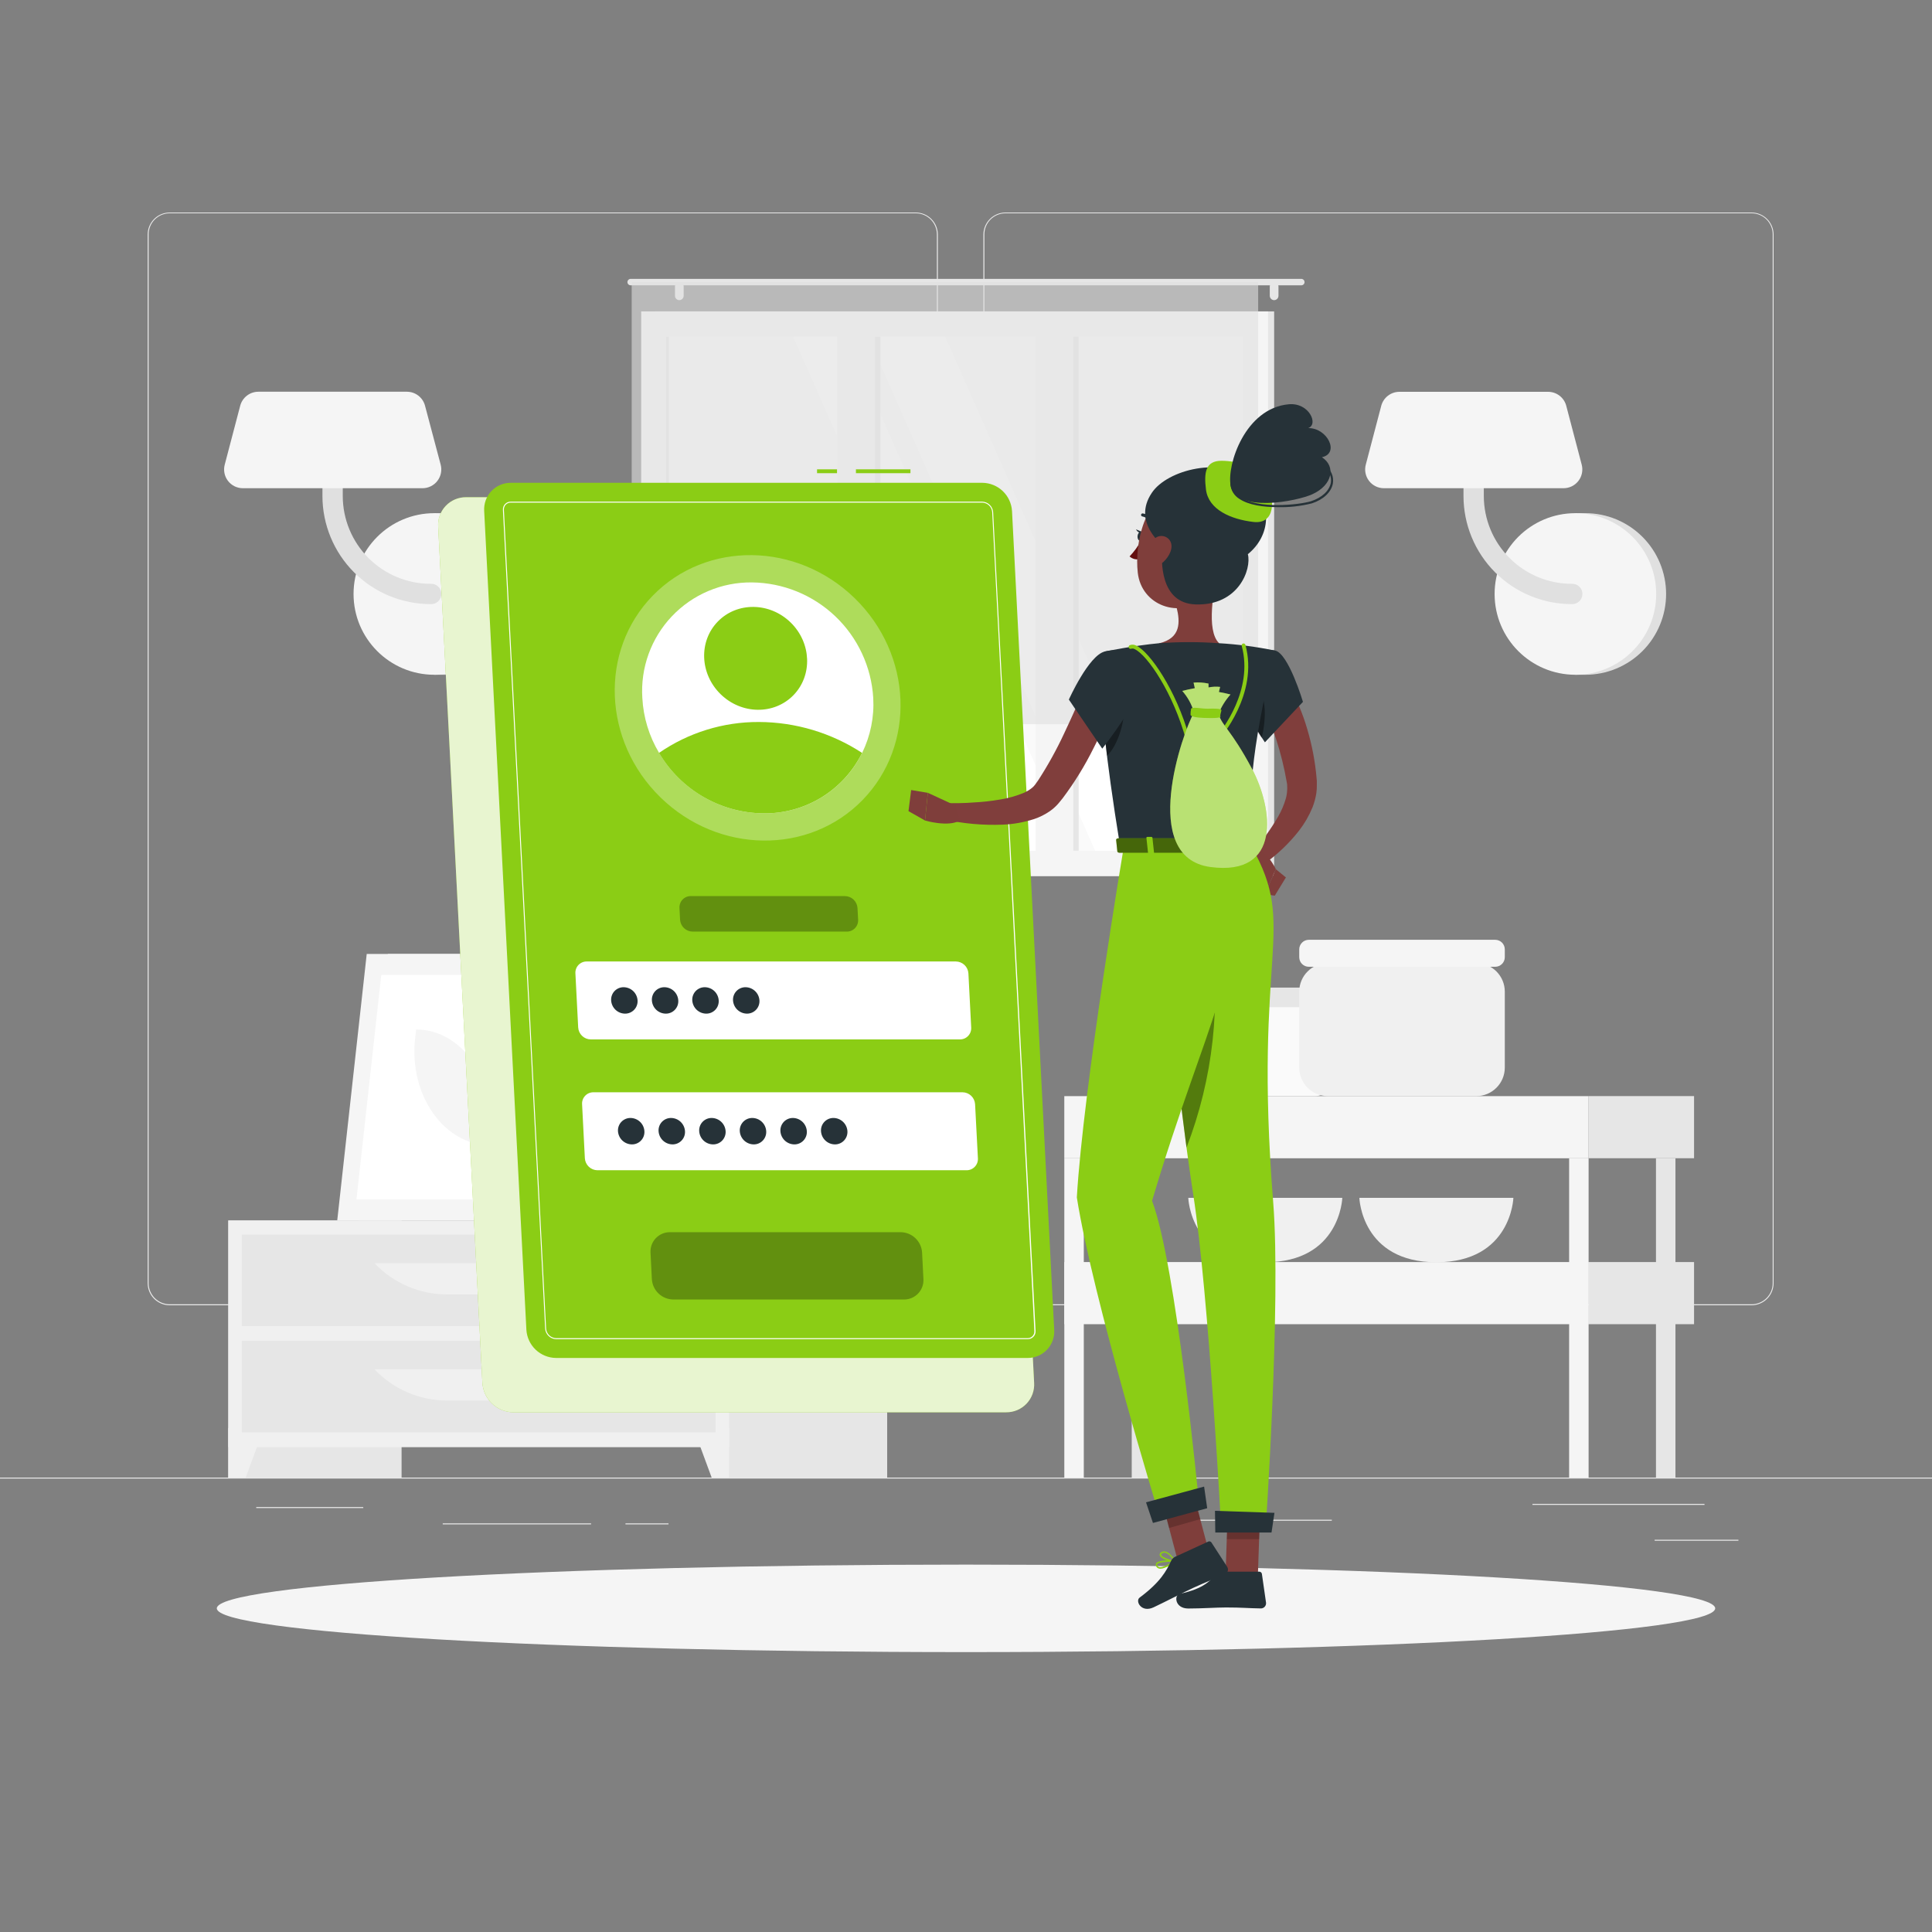 <svg width="373" height="373" viewBox="0 0 373 373" fill="none" xmlns="http://www.w3.org/2000/svg">
	<rect x="0" y="0" width="373" height="373" fill="#808080" stroke="none"/>
	<g clip-path="url(#clip0_2583_14488)">
		<path d="M373 285.27H0V285.457H373V285.27Z" fill="#EBEBEB" />
		<path d="M335.626 297.274H319.453V297.461H335.626V297.274Z" fill="#EBEBEB" />
		<path d="M257.126 293.409H231.68V293.596H257.126V293.409Z" fill="#EBEBEB" />
		<path d="M329.079 290.35H295.859V290.537H329.079V290.35Z" fill="#EBEBEB" />
		<path d="M129.068 294.111H120.758V294.297H129.068V294.111Z" fill="#EBEBEB" />
		<path d="M114.116 294.111H85.477V294.297H114.116V294.111Z" fill="#EBEBEB" />
		<path d="M70.133 290.962H49.469V291.149H70.133V290.962Z" fill="#EBEBEB" />
		<path d="M176.805 251.999H32.76C31.632 251.997 30.55 251.547 29.753 250.748C28.956 249.95 28.508 248.867 28.508 247.739V45.252C28.518 44.13 28.97 43.057 29.766 42.267C30.562 41.476 31.638 41.032 32.76 41.03H176.805C177.935 41.03 179.018 41.479 179.817 42.277C180.616 43.076 181.065 44.16 181.065 45.289V247.739C181.065 248.869 180.616 249.952 179.817 250.751C179.018 251.55 177.935 251.999 176.805 251.999ZM32.76 41.179C31.681 41.181 30.647 41.611 29.885 42.375C29.122 43.138 28.694 44.173 28.694 45.252V247.739C28.694 248.818 29.122 249.853 29.885 250.616C30.647 251.38 31.681 251.81 32.76 251.812H176.805C177.885 251.81 178.92 251.38 179.683 250.617C180.447 249.853 180.876 248.819 180.878 247.739V45.252C180.876 44.172 180.447 43.138 179.683 42.374C178.92 41.611 177.885 41.181 176.805 41.179H32.76Z" fill="#EBEBEB" />
		<path d="M338.172 251.999H194.119C192.99 251.997 191.908 251.547 191.109 250.749C190.311 249.95 189.861 248.868 189.859 247.739V45.252C189.871 44.13 190.325 43.057 191.122 42.266C191.92 41.476 192.996 41.032 194.119 41.03H338.172C339.292 41.034 340.366 41.479 341.161 42.269C341.956 43.06 342.407 44.132 342.416 45.252V247.739C342.416 248.866 341.97 249.947 341.174 250.746C340.378 251.544 339.299 251.995 338.172 251.999ZM194.119 41.179C193.039 41.181 192.004 41.611 191.241 42.374C190.478 43.138 190.048 44.172 190.046 45.252V247.739C190.048 248.819 190.478 249.853 191.241 250.617C192.004 251.38 193.039 251.81 194.119 251.812H338.172C339.251 251.81 340.286 251.38 341.05 250.617C341.813 249.853 342.243 248.819 342.245 247.739V45.252C342.243 44.172 341.813 43.138 341.05 42.374C340.286 41.611 339.251 41.181 338.172 41.179H194.119Z" fill="#EBEBEB" />
		<path d="M85.792 130.274C89.929 130.274 93.897 128.63 96.822 125.705C99.748 122.779 101.391 118.812 101.391 114.675C101.391 110.538 99.748 106.57 96.822 103.645C93.897 100.719 89.929 99.076 85.792 99.076H83.875V130.274H85.792Z" fill="#E0E0E0" />
		<path d="M83.857 130.274C92.472 130.274 99.456 123.29 99.456 114.675C99.456 106.06 92.472 99.076 83.857 99.076C75.242 99.076 68.258 106.06 68.258 114.675C68.258 123.29 75.242 130.274 83.857 130.274Z" fill="#F5F5F5" />
		<path d="M83.138 116.629C77.598 116.629 72.285 114.429 68.368 110.511C64.451 106.594 62.25 101.281 62.25 95.741V83.276C62.25 82.755 62.457 82.256 62.825 81.888C63.193 81.52 63.692 81.314 64.212 81.314C64.732 81.314 65.231 81.52 65.599 81.888C65.967 82.256 66.174 82.755 66.174 83.276V95.749C66.178 100.245 67.965 104.557 71.144 107.737C74.323 110.918 78.634 112.707 83.13 112.713C83.398 112.696 83.666 112.735 83.918 112.826C84.17 112.917 84.4 113.058 84.595 113.242C84.79 113.425 84.946 113.647 85.052 113.892C85.159 114.138 85.213 114.403 85.213 114.671C85.213 114.939 85.159 115.204 85.052 115.45C84.946 115.696 84.79 115.917 84.595 116.101C84.4 116.284 84.17 116.426 83.918 116.517C83.666 116.607 83.398 116.646 83.13 116.629H83.138Z" fill="#E0E0E0" />
		<path d="M46.868 94.257H81.572C82.127 94.257 82.675 94.129 83.173 93.884C83.671 93.639 84.106 93.283 84.445 92.844C84.784 92.404 85.017 91.892 85.127 91.349C85.237 90.805 85.22 90.243 85.078 89.706L82.057 78.329C81.853 77.556 81.4 76.873 80.767 76.384C80.134 75.896 79.358 75.63 78.558 75.629H49.882C49.082 75.63 48.304 75.895 47.67 76.384C47.036 76.872 46.581 77.556 46.376 78.329L43.392 89.691C43.247 90.226 43.226 90.788 43.333 91.332C43.439 91.876 43.669 92.389 44.005 92.83C44.341 93.272 44.774 93.63 45.27 93.877C45.767 94.124 46.314 94.254 46.868 94.257Z" fill="#F5F5F5" />
		<path d="M306.066 130.274C310.203 130.274 314.17 128.63 317.096 125.705C320.021 122.779 321.665 118.812 321.665 114.675C321.665 110.538 320.021 106.57 317.096 103.645C314.17 100.719 310.203 99.076 306.066 99.076H304.148V130.274H306.066Z" fill="#E0E0E0" />
		<path d="M304.154 130.274C312.769 130.274 319.752 123.29 319.752 114.675C319.752 106.06 312.769 99.076 304.154 99.076C295.539 99.076 288.555 106.06 288.555 114.675C288.555 123.29 295.539 130.274 304.154 130.274Z" fill="#F5F5F5" />
		<path d="M303.435 116.629C297.895 116.629 292.582 114.429 288.665 110.511C284.748 106.594 282.547 101.281 282.547 95.741V83.276C282.547 82.755 282.754 82.256 283.122 81.888C283.489 81.52 283.989 81.314 284.509 81.314C285.029 81.314 285.528 81.52 285.896 81.888C286.264 82.256 286.471 82.755 286.471 83.276V95.749C286.475 100.245 288.262 104.557 291.441 107.737C294.62 110.918 298.931 112.707 303.427 112.713C303.695 112.696 303.963 112.735 304.215 112.826C304.466 112.917 304.697 113.058 304.892 113.242C305.087 113.425 305.243 113.647 305.349 113.892C305.455 114.138 305.51 114.403 305.51 114.671C305.51 114.939 305.455 115.204 305.349 115.45C305.243 115.696 305.087 115.917 304.892 116.101C304.697 116.284 304.466 116.426 304.215 116.517C303.963 116.607 303.695 116.646 303.427 116.629H303.435Z" fill="#E0E0E0" />
		<path d="M267.161 94.257H301.865C302.42 94.257 302.968 94.13 303.466 93.885C303.964 93.64 304.399 93.284 304.738 92.844C305.076 92.405 305.31 91.893 305.419 91.349C305.529 90.805 305.513 90.243 305.371 89.707L302.387 78.345C302.183 77.572 301.73 76.888 301.097 76.4C300.464 75.912 299.688 75.646 298.888 75.644H270.175C269.375 75.645 268.597 75.911 267.963 76.399C267.329 76.888 266.874 77.572 266.669 78.345L263.685 89.707C263.542 90.241 263.524 90.801 263.632 91.343C263.739 91.885 263.97 92.396 264.305 92.835C264.641 93.275 265.073 93.632 265.568 93.878C266.063 94.124 266.608 94.254 267.161 94.257Z" fill="#F5F5F5" />
		<path d="M99.95 235.631H111.297V191.67H99.95V235.631Z" fill="#E6E6E6" />
		<path d="M69.195 235.624H106.846L112.53 184.172H74.88L69.195 235.624Z" fill="#F0F0F0" />
		<path d="M65.109 235.624H104.006L109.69 184.172H70.801L65.109 235.624Z" fill="#F5F5F5" />
		<path d="M101.197 231.573L105.986 188.23H73.61L68.82 231.573H101.197Z" fill="white" />
		<path d="M94.513 221.062L94.745 219.324C95.946 208.447 89.157 198.757 80.34 198.757L80.138 200.525C78.937 211.394 85.726 221.085 94.551 221.085L94.513 221.062Z" fill="#F5F5F5" />
		<path d="M44.081 285.27H77.531V235.624H44.081L44.081 285.27Z" fill="#E6E6E6" />
		<path d="M47.435 285.27H44.07V275.699H50.963L47.435 285.27Z" fill="#F0F0F0" />
		<path d="M137.831 285.27H171.281V235.624H137.831V285.27Z" fill="#E6E6E6" />
		<path d="M44.077 279.399H140.766V235.631H44.077V279.399Z" fill="#F0F0F0" />
		<path d="M137.396 285.27H140.76V275.699H133.867L137.396 285.27Z" fill="#F0F0F0" />
		<path d="M46.689 256.028H138.156V238.362H46.689V256.028Z" fill="#E6E6E6" />
		<path d="M86.315 249.91H98.512C101.134 249.911 103.729 249.377 106.138 248.341C108.547 247.304 110.719 245.787 112.522 243.882H72.305C74.108 245.786 76.28 247.302 78.689 248.339C81.098 249.375 83.692 249.91 86.315 249.91Z" fill="#F0F0F0" />
		<path d="M46.689 276.542H138.156V258.877H46.689V276.542Z" fill="#E6E6E6" />
		<path d="M86.315 270.395H98.512C101.134 270.396 103.729 269.862 106.138 268.825C108.547 267.789 110.719 266.272 112.522 264.367H72.305C74.108 266.271 76.28 267.787 78.689 268.824C81.098 269.86 83.692 270.395 86.315 270.395Z" fill="#F0F0F0" />
		<path d="M134.639 233.602H135.504C135.504 231.819 135.504 227.306 135.594 216.959C135.751 198.197 136.049 197.056 136.049 197.056L133.99 205.717C132.685 215.303 134.371 224.941 134.639 233.602Z" fill="#E6E6E6" />
		<path d="M132.934 204.404C129.95 200.875 123.646 199.846 117.171 198.965C114.627 198.622 123.847 204.433 128.361 208.559C131.867 211.767 134.105 212.654 135.075 215.847C135.567 211.864 135.485 207.47 132.934 204.404Z" fill="#E6E6E6" />
		<path d="M136.86 210.73C139.844 207.201 146.148 206.179 152.623 205.299C155.167 204.956 145.909 210.767 141.433 214.892C137.927 218.1 135.689 218.988 134.719 222.181C134.227 218.197 134.279 213.773 136.86 210.73Z" fill="#E6E6E6" />
		<path d="M135.595 196.198C137.833 191.975 143.398 187.992 149.672 186.5C152.134 185.91 143.965 194.288 140.862 199.696C138.452 203.889 135.259 208.827 134.759 212.378C134.013 205.381 133.372 200.442 135.595 196.198Z" fill="#E6E6E6" />
		<path d="M135.322 235.624C132.681 235.624 130.495 234.304 130.339 232.603L129.898 229.709H140.753L140.305 232.603C140.156 234.304 138.007 235.624 135.322 235.624Z" fill="#F0F0F0" />
		<path d="M141.451 230.819H129.194L128.844 227.589H141.802L141.451 230.819Z" fill="#F0F0F0" />
		<path d="M126.476 169.133L245.992 169.133V60.12L126.476 60.12L126.476 169.133Z" fill="#E6E6E6" />
		<path d="M123.789 169.133L244.82 169.133V60.12L123.789 60.12L123.789 169.133Z" fill="#F5F5F5" />
		<path d="M239.992 164.254V65.007H128.614V164.254H239.992Z" fill="#FAFAFA" />
		<path d="M226.327 164.254L182.492 65.007H167.602L211.437 164.254H226.327Z" fill="white" />
		<path d="M207.218 164.254L163.383 65.007H153.133L196.968 164.254H207.218Z" fill="white" />
		<path d="M169.969 164.246V64.999H164.21V164.246H169.969Z" fill="#E6E6E6" />
		<path d="M208.25 164.246V64.999H202.491V164.246H208.25Z" fill="#E6E6E6" />
		<path d="M168.93 167.35V61.373H161.649V167.35H168.93Z" fill="#F5F5F5" />
		<path d="M207.219 167.35V61.373H199.938V167.35H207.219Z" fill="#F5F5F5" />
		<path d="M129.133 164.254V65.007H128.618V164.254H129.133Z" fill="#E6E6E6" />
		<path d="M121.759 53.838H251.235C251.401 53.84 251.559 53.907 251.676 54.024C251.793 54.141 251.86 54.299 251.862 54.465C251.86 54.63 251.793 54.787 251.676 54.903C251.558 55.019 251.4 55.084 251.235 55.084H121.759C121.595 55.084 121.436 55.019 121.319 54.903C121.202 54.787 121.135 54.63 121.133 54.465C121.135 54.299 121.201 54.141 121.318 54.024C121.436 53.907 121.594 53.84 121.759 53.838Z" fill="#E6E6E6" />
		<path d="M245.991 57.949C246.214 57.947 246.426 57.857 246.583 57.699C246.739 57.541 246.827 57.328 246.827 57.106V55.3C246.828 55.19 246.807 55.081 246.765 54.978C246.724 54.876 246.663 54.783 246.585 54.705C246.507 54.626 246.415 54.564 246.313 54.522C246.211 54.479 246.102 54.457 245.991 54.457C245.769 54.457 245.556 54.545 245.398 54.702C245.24 54.858 245.15 55.071 245.148 55.293V57.098C245.148 57.322 245.237 57.538 245.395 57.697C245.553 57.856 245.767 57.947 245.991 57.949Z" fill="#E6E6E6" />
		<path d="M131.148 57.949C131.371 57.947 131.584 57.857 131.742 57.7C131.9 57.542 131.989 57.329 131.991 57.106V55.3C131.991 55.077 131.902 54.862 131.744 54.704C131.586 54.546 131.372 54.457 131.148 54.457C130.926 54.457 130.714 54.545 130.557 54.702C130.401 54.859 130.313 55.071 130.313 55.293V57.098C130.312 57.209 130.332 57.319 130.374 57.421C130.415 57.524 130.477 57.617 130.554 57.696C130.632 57.775 130.724 57.838 130.826 57.882C130.928 57.925 131.037 57.948 131.148 57.949Z" fill="#E6E6E6" />
		<path opacity="0.6" d="M121.957 139.829L242.906 139.829V54.457L121.957 54.457L121.957 139.829Z" fill="#E0E0E0" />
		<path d="M253.856 193.938H232.998C230.781 193.938 228.984 195.735 228.984 197.951V207.604C228.984 209.821 230.781 211.618 232.998 211.618H253.856C256.073 211.618 257.869 209.821 257.869 207.604V197.951C257.869 195.735 256.073 193.938 253.856 193.938Z" fill="#FAFAFA" />
		<path d="M256.519 190.67H230.335C229.589 190.67 228.984 191.275 228.984 192.02V193.11C228.984 193.855 229.589 194.46 230.335 194.46H256.519C257.265 194.46 257.869 193.855 257.869 193.11V192.02C257.869 191.275 257.265 190.67 256.519 190.67Z" fill="#E6E6E6" />
		<path d="M229.414 231.26C229.414 231.26 229.795 243.695 244.282 243.695C258.769 243.695 259.15 231.26 259.15 231.26H229.414Z" fill="#F0F0F0" />
		<path d="M262.445 231.26C262.445 231.26 262.826 243.695 277.313 243.695C291.8 243.695 292.181 231.26 292.181 231.26H262.445Z" fill="#F0F0F0" />
		<path d="M285.003 185.933H256.356C253.308 185.933 250.836 188.404 250.836 191.453V206.105C250.836 209.153 253.308 211.625 256.356 211.625H285.003C288.052 211.625 290.523 209.153 290.523 206.105V191.453C290.523 188.404 288.052 185.933 285.003 185.933Z" fill="#F0F0F0" />
		<path d="M288.673 181.442H252.686C251.664 181.442 250.836 182.27 250.836 183.292V184.799C250.836 185.821 251.664 186.649 252.686 186.649H288.673C289.695 186.649 290.523 185.821 290.523 184.799V183.292C290.523 182.27 289.695 181.442 288.673 181.442Z" fill="#F5F5F5" />
		<path d="M218.498 285.27H222.258V223.621H218.498V285.27Z" fill="#E6E6E6" />
		<path d="M327.061 211.617H306.703V223.613H327.061V211.617Z" fill="#E6E6E6" />
		<path d="M205.478 223.621H306.695V211.625H205.478V223.621Z" fill="#F5F5F5" />
		<path d="M327.061 243.659H306.703V255.654H327.061V243.659Z" fill="#E6E6E6" />
		<path d="M205.478 255.655H306.695V243.659H205.478V255.655Z" fill="#F5F5F5" />
		<path d="M319.709 285.27H323.469V223.621H319.709V285.27Z" fill="#E6E6E6" />
		<path d="M302.943 285.27H306.703V223.621H302.943V285.27Z" fill="#F5F5F5" />
		<path d="M205.482 285.27H209.242V223.621H205.482V285.27Z" fill="#F5F5F5" />
		<path d="M186.501 318.961C266.385 318.961 331.143 315.18 331.143 310.516C331.143 305.852 266.385 302.071 186.501 302.071C106.618 302.071 41.859 305.852 41.859 310.516C41.859 315.18 106.618 318.961 186.501 318.961Z" fill="#F5F5F5" />
		<path d="M194.266 272.663H99.099C97.569 272.641 96.103 272.042 94.996 270.985C93.89 269.928 93.223 268.491 93.131 266.963L84.597 101.687C84.55 100.952 84.655 100.215 84.906 99.522C85.156 98.83 85.548 98.196 86.055 97.662C86.562 97.127 87.174 96.704 87.852 96.417C88.531 96.13 89.261 95.986 89.998 95.995H185.165C186.695 96.015 188.16 96.613 189.267 97.669C190.375 98.724 191.041 100.16 191.133 101.687L199.653 266.963C199.7 267.698 199.595 268.434 199.345 269.126C199.095 269.818 198.706 270.451 198.2 270.986C197.695 271.52 197.085 271.945 196.408 272.234C195.731 272.522 195.002 272.668 194.266 272.663Z" fill="#8BCD15" />
		<path opacity="0.8" d="M194.266 272.663H99.099C97.569 272.641 96.103 272.042 94.996 270.985C93.89 269.928 93.223 268.491 93.131 266.963L84.597 101.687C84.55 100.952 84.655 100.215 84.906 99.522C85.156 98.83 85.548 98.196 86.055 97.662C86.562 97.127 87.174 96.704 87.852 96.417C88.531 96.13 89.261 95.986 89.998 95.995H185.165C186.695 96.015 188.16 96.613 189.267 97.669C190.375 98.724 191.041 100.16 191.133 101.687L199.653 266.963C199.7 267.698 199.595 268.434 199.345 269.126C199.095 269.818 198.706 270.451 198.2 270.986C197.695 271.52 197.085 271.945 196.408 272.234C195.731 272.522 195.002 272.668 194.266 272.663Z" fill="white" />
		<path d="M175.776 90.609H165.25V91.355H175.776V90.609Z" fill="#8BCD15" />
		<path d="M161.599 90.609H157.742V91.355H161.599V90.609Z" fill="#8BCD15" />
		<path d="M198.367 262.174H107.355C105.889 262.159 104.483 261.591 103.42 260.582C102.357 259.573 101.716 258.198 101.626 256.735L93.479 98.658C93.434 97.954 93.535 97.249 93.775 96.586C94.015 95.923 94.389 95.317 94.875 94.806C95.36 94.295 95.946 93.889 96.596 93.615C97.245 93.341 97.944 93.204 98.649 93.212H189.661C191.127 93.228 192.532 93.799 193.593 94.809C194.655 95.82 195.294 97.195 195.383 98.658L203.529 256.735C203.575 257.438 203.474 258.142 203.234 258.804C202.995 259.466 202.621 260.071 202.136 260.582C201.651 261.093 201.066 261.498 200.418 261.772C199.769 262.045 199.071 262.182 198.367 262.174Z" fill="#8BCD15" />
		<path d="M198.362 258.541H107.35C106.816 258.522 106.307 258.308 105.921 257.94C105.534 257.571 105.297 257.074 105.253 256.541L97.1 98.471C97.081 98.261 97.107 98.049 97.177 97.85C97.246 97.651 97.357 97.468 97.502 97.315C97.648 97.162 97.824 97.042 98.02 96.962C98.215 96.882 98.425 96.845 98.636 96.853H189.648C190.181 96.873 190.687 97.087 191.072 97.456C191.457 97.824 191.694 98.321 191.737 98.852L199.928 256.922C199.946 257.131 199.92 257.342 199.85 257.541C199.781 257.739 199.671 257.921 199.526 258.074C199.382 258.227 199.207 258.347 199.012 258.428C198.818 258.508 198.609 258.547 198.399 258.541H198.362ZM98.636 97.039C98.451 97.033 98.266 97.066 98.094 97.135C97.922 97.204 97.766 97.309 97.637 97.442C97.512 97.58 97.417 97.741 97.356 97.917C97.296 98.093 97.272 98.279 97.286 98.464L105.432 256.534C105.474 257.018 105.691 257.47 106.043 257.805C106.394 258.141 106.856 258.336 107.342 258.354H198.354C198.539 258.361 198.723 258.329 198.894 258.26C199.065 258.19 199.219 258.085 199.346 257.951C199.474 257.815 199.571 257.654 199.632 257.478C199.692 257.302 199.714 257.115 199.697 256.929L191.558 98.859C191.518 98.376 191.303 97.924 190.952 97.588C190.602 97.253 190.14 97.057 189.656 97.039H98.636Z" fill="white" />
		<path opacity="0.3" d="M166.522 154.463C176.874 143.84 176.2 126.395 165.017 115.497C153.833 104.599 136.376 104.375 126.024 114.998C115.673 125.62 116.347 143.066 127.53 153.964C138.713 164.862 156.171 165.085 166.522 154.463Z" fill="white" />
		<path d="M168.592 134.735C168.801 138.401 168.064 142.059 166.451 145.358C164.706 148.896 161.996 151.869 158.634 153.935C155.273 156.001 151.396 157.074 147.451 157.033C143.362 156.996 139.353 155.901 135.813 153.855C132.272 151.81 129.322 148.882 127.249 145.358C125.317 142.135 124.205 138.487 124.011 134.735C123.827 131.857 124.24 128.972 125.222 126.261C126.204 123.549 127.735 121.07 129.72 118.978C131.704 116.885 134.099 115.225 136.755 114.101C139.41 112.977 142.269 112.413 145.153 112.444C151.155 112.507 156.91 114.841 161.259 118.977C165.608 123.113 168.229 128.744 168.592 134.735Z" fill="white" />
		<path d="M166.437 145.358C164.691 148.896 161.981 151.869 158.62 153.935C155.258 156 151.381 157.074 147.436 157.033C143.347 156.996 139.338 155.901 135.798 153.855C132.258 151.809 129.308 148.882 127.234 145.358C132.903 141.443 139.636 139.36 146.526 139.39C153.6 139.416 160.515 141.489 166.437 145.358Z" fill="#8BCD15" />
		<path d="M153.185 134.216C156.914 130.389 156.67 124.102 152.64 120.174C148.609 116.247 142.318 116.165 138.589 119.992C134.859 123.819 135.103 130.106 139.134 134.033C143.165 137.961 149.456 138.043 153.185 134.216Z" fill="#8BCD15" />
		<path d="M185.317 200.673H114.052C113.431 200.667 112.836 200.426 112.386 199.998C111.936 199.57 111.665 198.988 111.627 198.368L111.09 187.924C111.072 187.627 111.115 187.329 111.216 187.05C111.318 186.77 111.477 186.514 111.682 186.299C111.887 186.083 112.135 185.912 112.409 185.796C112.683 185.681 112.978 185.623 113.276 185.627H184.541C185.161 185.633 185.755 185.873 186.205 186.299C186.654 186.725 186.926 187.306 186.966 187.924L187.503 198.368C187.522 198.666 187.48 198.964 187.379 199.245C187.278 199.526 187.119 199.782 186.914 199.999C186.709 200.215 186.461 200.387 186.186 200.503C185.911 200.619 185.615 200.677 185.317 200.673Z" fill="white" />
		<path opacity="0.3" d="M163.494 179.86H133.728C133.105 179.855 132.507 179.613 132.055 179.184C131.604 178.755 131.332 178.169 131.296 177.547L131.184 175.309C131.165 175.011 131.207 174.713 131.308 174.432C131.41 174.152 131.568 173.895 131.773 173.679C131.979 173.462 132.226 173.29 132.501 173.174C132.776 173.058 133.072 173 133.37 173.004H163.128C163.749 173.01 164.344 173.252 164.794 173.679C165.244 174.107 165.515 174.689 165.553 175.309L165.672 177.547C165.69 177.844 165.648 178.142 165.546 178.422C165.445 178.702 165.288 178.958 165.083 179.175C164.879 179.392 164.633 179.564 164.359 179.682C164.086 179.8 163.791 179.86 163.494 179.86Z" fill="black" />
		<path opacity="0.3" d="M174.566 250.887H129.977C128.922 250.874 127.91 250.462 127.145 249.735C126.38 249.007 125.918 248.017 125.852 246.963L125.591 241.816C125.565 241.31 125.642 240.804 125.817 240.329C125.993 239.853 126.263 239.419 126.612 239.052C126.961 238.685 127.382 238.392 127.847 238.193C128.313 237.993 128.814 237.891 129.321 237.892H173.894C174.95 237.905 175.962 238.316 176.727 239.044C177.492 239.772 177.954 240.762 178.02 241.816L178.281 246.963C178.307 247.468 178.231 247.972 178.056 248.447C177.881 248.921 177.612 249.354 177.265 249.721C176.917 250.088 176.499 250.381 176.035 250.581C175.571 250.782 175.071 250.886 174.566 250.887Z" fill="black" />
		<path d="M186.614 225.933H115.341C114.721 225.925 114.126 225.683 113.677 225.255C113.227 224.828 112.956 224.247 112.916 223.628L112.379 213.184C112.361 212.886 112.404 212.588 112.505 212.308C112.607 212.028 112.766 211.772 112.971 211.556C113.176 211.339 113.423 211.168 113.697 211.051C113.972 210.935 114.267 210.876 114.565 210.879H185.83C186.451 210.885 187.046 211.126 187.496 211.554C187.946 211.982 188.217 212.564 188.255 213.184L188.799 223.628C188.817 223.925 188.773 224.222 188.671 224.502C188.569 224.782 188.41 225.037 188.205 225.253C188.001 225.469 187.754 225.641 187.48 225.758C187.206 225.875 186.911 225.934 186.614 225.933Z" fill="white" />
		<path d="M123.092 193.146C123.113 193.476 123.065 193.806 122.952 194.117C122.839 194.427 122.664 194.711 122.436 194.95C122.208 195.19 121.934 195.38 121.63 195.508C121.325 195.637 120.998 195.701 120.668 195.698C119.981 195.69 119.324 195.422 118.827 194.949C118.33 194.475 118.031 193.831 117.99 193.146C117.968 192.817 118.015 192.487 118.127 192.177C118.239 191.866 118.414 191.582 118.641 191.343C118.868 191.103 119.142 190.913 119.445 190.784C119.749 190.656 120.077 190.591 120.407 190.595C121.093 190.603 121.752 190.871 122.25 191.344C122.748 191.817 123.049 192.461 123.092 193.146Z" fill="#263238" />
		<path d="M130.952 193.146C130.973 193.476 130.927 193.806 130.815 194.116C130.703 194.427 130.528 194.711 130.301 194.95C130.074 195.19 129.8 195.38 129.496 195.508C129.192 195.637 128.865 195.701 128.535 195.698C127.848 195.691 127.19 195.424 126.692 194.951C126.195 194.477 125.896 193.832 125.857 193.146C125.835 192.817 125.882 192.487 125.994 192.177C126.106 191.866 126.281 191.582 126.508 191.343C126.735 191.103 127.009 190.913 127.313 190.784C127.617 190.656 127.944 190.591 128.274 190.595C128.96 190.601 129.619 190.869 130.116 191.342C130.613 191.816 130.912 192.461 130.952 193.146Z" fill="#263238" />
		<path d="M138.756 193.146C138.777 193.476 138.731 193.806 138.619 194.116C138.507 194.427 138.332 194.711 138.105 194.95C137.878 195.19 137.604 195.38 137.3 195.508C136.996 195.637 136.669 195.701 136.339 195.698C135.652 195.69 134.993 195.422 134.495 194.949C133.997 194.476 133.696 193.832 133.653 193.146C133.633 192.817 133.68 192.486 133.793 192.176C133.906 191.866 134.082 191.582 134.309 191.342C134.537 191.103 134.811 190.913 135.116 190.784C135.42 190.656 135.747 190.591 136.078 190.595C136.764 190.603 137.421 190.871 137.918 191.344C138.415 191.818 138.714 192.461 138.756 193.146Z" fill="#263238" />
		<path d="M146.623 193.146C146.643 193.475 146.596 193.805 146.483 194.115C146.371 194.425 146.196 194.708 145.969 194.948C145.743 195.187 145.469 195.377 145.166 195.506C144.862 195.635 144.536 195.7 144.206 195.698C143.519 195.69 142.86 195.422 142.362 194.949C141.864 194.476 141.564 193.832 141.52 193.146C141.5 192.817 141.547 192.488 141.66 192.178C141.772 191.868 141.947 191.584 142.174 191.345C142.401 191.106 142.674 190.916 142.978 190.787C143.281 190.658 143.608 190.592 143.937 190.595C144.624 190.603 145.283 190.87 145.781 191.344C146.279 191.817 146.58 192.461 146.623 193.146Z" fill="#263238" />
		<path d="M124.412 218.391C124.434 218.72 124.387 219.051 124.275 219.361C124.163 219.671 123.988 219.955 123.761 220.195C123.534 220.434 123.26 220.624 122.956 220.753C122.652 220.882 122.325 220.946 121.995 220.942C121.308 220.934 120.65 220.667 120.151 220.194C119.653 219.721 119.353 219.077 119.309 218.391C119.289 218.061 119.336 217.731 119.449 217.421C119.562 217.11 119.738 216.826 119.966 216.587C120.193 216.348 120.468 216.158 120.772 216.029C121.076 215.9 121.404 215.836 121.734 215.84C122.42 215.848 123.078 216.116 123.574 216.589C124.071 217.062 124.371 217.706 124.412 218.391Z" fill="#263238" />
		<path d="M132.248 218.391C132.269 218.72 132.221 219.05 132.109 219.36C131.997 219.67 131.821 219.953 131.595 220.192C131.368 220.432 131.094 220.622 130.791 220.751C130.488 220.88 130.161 220.945 129.831 220.942C129.144 220.934 128.486 220.667 127.988 220.194C127.49 219.721 127.189 219.077 127.146 218.391C127.124 218.062 127.171 217.732 127.283 217.421C127.395 217.111 127.57 216.827 127.797 216.587C128.024 216.348 128.298 216.158 128.602 216.029C128.906 215.9 129.233 215.836 129.563 215.84C130.25 215.848 130.908 216.115 131.406 216.588C131.904 217.061 132.205 217.705 132.248 218.391Z" fill="#263238" />
		<path d="M140.092 218.391C140.113 218.721 140.065 219.051 139.952 219.361C139.839 219.672 139.663 219.956 139.436 220.195C139.208 220.435 138.934 220.624 138.63 220.753C138.325 220.882 137.998 220.946 137.668 220.942C136.981 220.936 136.322 220.669 135.825 220.195C135.328 219.721 135.029 219.077 134.99 218.391C134.968 218.062 135.015 217.732 135.127 217.421C135.239 217.111 135.414 216.827 135.641 216.587C135.868 216.348 136.142 216.158 136.445 216.029C136.749 215.9 137.077 215.836 137.407 215.84C138.093 215.848 138.752 216.115 139.25 216.588C139.748 217.061 140.049 217.705 140.092 218.391Z" fill="#263238" />
		<path d="M147.928 218.391C147.949 218.72 147.903 219.051 147.79 219.361C147.678 219.671 147.503 219.955 147.276 220.195C147.05 220.434 146.776 220.624 146.472 220.753C146.168 220.882 145.841 220.946 145.511 220.942C144.824 220.934 144.165 220.667 143.667 220.194C143.169 219.721 142.868 219.077 142.825 218.391C142.804 218.061 142.852 217.731 142.965 217.421C143.078 217.11 143.254 216.826 143.481 216.587C143.709 216.348 143.983 216.158 144.287 216.029C144.592 215.9 144.919 215.836 145.249 215.84C145.936 215.846 146.595 216.113 147.092 216.587C147.589 217.061 147.888 217.705 147.928 218.391Z" fill="#263238" />
		<path d="M155.771 218.391C155.793 218.72 155.746 219.05 155.634 219.361C155.522 219.671 155.347 219.955 155.12 220.195C154.893 220.434 154.619 220.624 154.315 220.753C154.011 220.882 153.684 220.946 153.354 220.942C152.667 220.934 152.009 220.667 151.511 220.194C151.013 219.721 150.712 219.077 150.669 218.391C150.648 218.062 150.696 217.732 150.808 217.422C150.921 217.112 151.096 216.829 151.322 216.59C151.549 216.35 151.823 216.16 152.126 216.031C152.429 215.902 152.756 215.837 153.086 215.84C153.773 215.848 154.431 216.115 154.929 216.588C155.427 217.061 155.728 217.705 155.771 218.391Z" fill="#263238" />
		<path d="M163.608 218.391C163.628 218.721 163.581 219.051 163.468 219.361C163.355 219.672 163.179 219.956 162.952 220.195C162.724 220.435 162.45 220.624 162.145 220.753C161.841 220.882 161.514 220.946 161.183 220.942C160.497 220.934 159.839 220.667 159.343 220.193C158.846 219.72 158.547 219.076 158.505 218.391C158.484 218.062 158.53 217.732 158.642 217.421C158.754 217.111 158.929 216.827 159.156 216.587C159.383 216.348 159.657 216.158 159.961 216.029C160.265 215.9 160.592 215.836 160.922 215.84C161.609 215.848 162.268 216.115 162.766 216.588C163.264 217.061 163.565 217.705 163.608 218.391Z" fill="#263238" />
		<path d="M248.415 131.759C248.601 132.042 248.698 132.191 248.817 132.393L249.153 132.945C249.369 133.318 249.563 133.691 249.75 134.056C250.123 134.802 250.496 135.548 250.794 136.294C251.42 137.776 251.958 139.293 252.406 140.838C253.309 143.889 253.904 147.023 254.181 150.192L254.233 150.782C254.24 150.901 254.24 151.021 254.233 151.14V151.535C254.246 152.054 254.216 152.573 254.144 153.087C254.001 154.04 253.751 154.973 253.398 155.87C252.743 157.471 251.874 158.976 250.817 160.346C248.844 162.872 246.503 165.087 243.871 166.918L241.812 164.508C243.686 162.392 245.345 160.096 246.766 157.652C247.405 156.544 247.906 155.362 248.258 154.131C248.4 153.61 248.483 153.075 248.504 152.535C248.527 152.304 248.527 152.072 248.504 151.841V151.684C248.512 151.615 248.512 151.545 248.504 151.476L248.415 150.953C247.935 148.173 247.257 145.431 246.385 142.747C245.953 141.412 245.423 140.121 244.893 138.861C244.632 138.227 244.334 137.607 244.036 137.011L243.573 136.13L243.342 135.72L243.148 135.392L248.415 131.759Z" fill="#803E3C" />
		<path d="M241.477 166.933L244.177 172.64L246.318 167.813C246.318 167.813 244.416 163.636 241.842 164.023L241.477 166.933Z" fill="#7F3E3B" />
		<path d="M246.112 172.923L248.26 169.402L246.321 167.813L244.18 172.639L246.112 172.923Z" fill="#7F3E3B" />
		<path d="M233.967 304.532C234.526 304.518 235.081 304.443 235.623 304.308C235.651 304.3 235.676 304.285 235.695 304.264C235.715 304.243 235.729 304.217 235.735 304.189C235.74 304.16 235.736 304.131 235.724 304.104C235.712 304.078 235.693 304.055 235.668 304.04C235.452 303.898 233.557 302.675 232.826 303.003C232.745 303.041 232.675 303.099 232.624 303.173C232.573 303.246 232.542 303.331 232.535 303.421C232.512 303.556 232.523 303.694 232.566 303.824C232.609 303.954 232.683 304.072 232.781 304.167C233.119 304.428 233.541 304.558 233.967 304.532ZM235.198 304.092C234.117 304.316 233.296 304.278 232.96 303.988C232.892 303.92 232.841 303.835 232.814 303.743C232.787 303.65 232.783 303.552 232.804 303.458C232.804 303.331 232.878 303.294 232.93 303.271C233.333 303.092 234.43 303.622 235.198 304.092Z" fill="#8BCD15" />
		<path d="M235.582 304.309H235.657C235.679 304.294 235.698 304.274 235.711 304.251C235.724 304.227 235.731 304.201 235.731 304.174C235.731 304.1 235.731 302.302 235.045 301.698C234.961 301.622 234.861 301.565 234.753 301.532C234.645 301.498 234.53 301.489 234.418 301.504C234.301 301.505 234.187 301.546 234.096 301.62C234.005 301.695 233.942 301.799 233.918 301.914C233.777 302.623 234.911 303.965 235.507 304.309H235.582ZM234.515 301.78C234.576 301.778 234.636 301.788 234.692 301.81C234.748 301.832 234.8 301.865 234.843 301.906C235.237 302.487 235.44 303.175 235.425 303.876C234.829 303.398 234.12 302.384 234.209 301.959C234.209 301.892 234.262 301.802 234.448 301.78H234.515Z" fill="#8BCD15" />
		<path d="M226.925 301.489C226.943 301.467 226.954 301.441 226.958 301.413C226.962 301.385 226.958 301.357 226.948 301.331C226.937 301.305 226.92 301.283 226.897 301.266C226.875 301.249 226.849 301.238 226.821 301.235C226.515 301.235 223.837 301.108 223.225 301.765V301.809C223.174 301.874 223.142 301.951 223.13 302.032C223.118 302.113 223.128 302.196 223.158 302.272C223.198 302.4 223.268 302.517 223.363 302.611C223.458 302.706 223.574 302.777 223.702 302.817C224.568 303.085 226.097 302.108 226.933 301.504L226.925 301.489ZM223.449 301.959C223.785 301.601 225.262 301.504 226.366 301.518C225.209 302.309 224.247 302.682 223.762 302.533C223.678 302.507 223.601 302.461 223.538 302.399C223.476 302.336 223.43 302.26 223.404 302.175C223.389 302.146 223.381 302.114 223.381 302.082C223.381 302.049 223.389 302.017 223.404 301.988L223.449 301.959Z" fill="#8BCD15" />
		<path d="M226.928 301.489C226.939 301.465 226.945 301.44 226.945 301.414C226.945 301.388 226.939 301.363 226.928 301.339C226.891 301.28 226.055 299.847 225.07 299.549C224.929 299.507 224.781 299.495 224.634 299.513C224.488 299.531 224.347 299.579 224.22 299.653C223.862 299.862 223.839 300.108 223.884 300.265C224.078 300.959 225.98 301.571 226.801 301.563C226.827 301.563 226.852 301.556 226.874 301.543C226.896 301.529 226.915 301.511 226.928 301.489ZM224.25 299.997C224.292 299.955 224.34 299.92 224.391 299.892C224.484 299.833 224.587 299.796 224.696 299.781C224.804 299.767 224.914 299.777 225.018 299.81C225.667 299.982 226.271 300.817 226.547 301.227C225.66 301.13 224.309 300.586 224.197 300.168C224.188 300.136 224.188 300.103 224.197 300.071C224.206 300.039 224.225 300.011 224.25 299.989V299.997Z" fill="#8BCD15" />
		<path d="M235.134 109.909C234.388 113.639 232.777 121.703 235.365 124.18C235.365 124.18 234.351 127.91 227.465 127.91C219.886 127.91 223.847 124.18 223.847 124.18C227.98 123.195 227.876 120.121 227.152 117.242L235.134 109.909Z" fill="#7F3E3B" />
		<path d="M222.514 101.165C222.556 101.172 222.599 101.172 222.641 101.165C222.676 101.148 222.708 101.124 222.734 101.094C222.76 101.064 222.78 101.029 222.792 100.992C222.805 100.954 222.81 100.915 222.807 100.875C222.804 100.836 222.793 100.798 222.775 100.762C222.575 100.337 222.275 99.966 221.901 99.68C221.527 99.395 221.09 99.203 220.627 99.121C220.549 99.115 220.472 99.138 220.411 99.187C220.35 99.235 220.31 99.305 220.299 99.382C220.29 99.46 220.313 99.539 220.362 99.6C220.411 99.662 220.482 99.701 220.56 99.711C220.925 99.781 221.269 99.937 221.562 100.167C221.856 100.396 222.09 100.693 222.246 101.031C222.275 101.075 222.315 101.111 222.362 101.134C222.409 101.158 222.462 101.169 222.514 101.165Z" fill="#263238" />
		<path d="M220.256 104.44C219.669 105.529 218.936 106.533 218.078 107.424C218.31 107.637 218.586 107.796 218.886 107.892C219.187 107.987 219.504 108.016 219.816 107.976L220.256 104.44Z" fill="#630F0F" />
		<path d="M220.813 103.597C220.753 104.097 220.433 104.47 220.112 104.433C219.791 104.396 219.567 103.955 219.627 103.456C219.687 102.956 220.007 102.583 220.373 102.62C220.738 102.657 220.865 103.098 220.813 103.597Z" fill="#263238" />
		<path d="M220.469 102.664L219.32 102.202C219.32 102.202 219.805 103.187 220.469 102.664Z" fill="#263238" />
		<path d="M233.514 300.071L227.427 301.488L223.727 287.493L229.814 286.076L233.514 300.071Z" fill="#7F3E3B" />
		<path d="M242.853 304.16H236.609L237.094 289.695H243.346L242.853 304.16Z" fill="#7F3E3B" />
		<path d="M236.108 303.436H243.128C243.249 303.435 243.367 303.478 243.459 303.558C243.551 303.637 243.611 303.748 243.628 303.868L244.426 309.419C244.442 309.559 244.427 309.701 244.384 309.836C244.341 309.97 244.27 310.094 244.176 310.199C244.081 310.304 243.966 310.388 243.836 310.445C243.707 310.502 243.567 310.531 243.426 310.53C240.979 310.493 239.801 310.344 236.712 310.344C234.81 310.344 232.035 310.545 229.416 310.545C226.798 310.545 226.649 307.949 227.745 307.718C232.639 306.658 233.415 305.211 235.063 303.824C235.355 303.575 235.725 303.437 236.108 303.436Z" fill="#263238" />
		<path d="M226.883 300.556L233.262 297.624C233.37 297.573 233.493 297.562 233.609 297.595C233.724 297.628 233.824 297.702 233.888 297.803L236.939 302.518C237.011 302.64 237.056 302.774 237.072 302.914C237.087 303.054 237.074 303.196 237.032 303.33C236.99 303.464 236.92 303.588 236.827 303.694C236.734 303.799 236.62 303.884 236.492 303.943C234.254 304.928 233.12 305.293 230.315 306.584C228.592 307.375 225.093 309.195 222.721 310.314C220.348 311.433 219.125 309.113 220.02 308.441C224.026 305.457 225.175 303.316 226.093 301.369C226.248 301.011 226.529 300.721 226.883 300.556Z" fill="#263238" />
		<path opacity="0.2" d="M223.727 287.493L225.711 294.998L231.724 293.289L229.821 286.076L223.727 287.493Z" fill="black" />
		<path opacity="0.2" d="M243.349 289.695H237.098L236.852 297.155H243.103L243.349 289.695Z" fill="black" />
		<path d="M246.182 125.596C248.778 126.171 251.553 135.503 251.553 135.503L244.212 143.314C244.212 143.314 238.117 134.541 239.363 131.318C240.624 127.954 243.086 124.925 246.182 125.596Z" fill="#263238" />
		<path opacity="0.4" d="M242.028 131.542C240.715 130.341 239.828 130.699 239.223 131.654C238.627 134.429 242.163 140.241 243.588 142.441C244.244 139.815 244.997 134.28 242.028 131.542Z" fill="black" />
		<path d="M213.285 125.783C213.285 125.783 210.301 126.827 216.269 163.493H241.633C241.208 153.168 241.193 146.797 246.109 125.596C242.555 124.863 238.952 124.389 235.329 124.179C231.495 123.902 227.646 123.902 223.811 124.179C218.895 124.634 213.285 125.783 213.285 125.783Z" fill="#263238" />
		<path opacity="0.4" d="M213.055 139.853C213.219 141.636 213.435 143.643 213.719 145.91C215.8 144.038 217.501 138.712 216.874 135.608C215.387 136.815 214.098 138.247 213.055 139.853Z" fill="black" />
		<path d="M215.77 134.28C214.402 137.725 212.86 141.098 211.152 144.388C209.464 147.797 207.467 151.043 205.184 154.086L204.707 154.676L204.468 154.966C204.386 155.063 204.319 155.153 204.192 155.287C203.743 155.777 203.243 156.217 202.7 156.6C201.741 157.264 200.691 157.787 199.582 158.152C197.649 158.769 195.642 159.126 193.614 159.211C189.817 159.362 186.016 159.024 182.305 158.204L182.715 155.071C184.431 155.071 186.229 155.071 187.937 154.929C189.653 154.845 191.362 154.655 193.055 154.362C194.627 154.117 196.164 153.686 197.635 153.079C198.229 152.825 198.784 152.489 199.284 152.079C199.474 151.92 199.647 151.74 199.798 151.542C199.798 151.542 199.888 151.423 199.948 151.341L200.119 151.095L200.47 150.602C202.342 147.711 204.009 144.692 205.461 141.568C206.953 138.398 208.445 135.108 209.81 131.87L215.77 134.28Z" fill="#803E3C" />
		<path d="M213.29 125.783C210.179 126.529 206.359 135.064 206.359 135.064L212.805 144.538C212.805 144.538 221.391 133.728 220.369 130.431C219.325 126.992 217.087 124.858 213.29 125.783Z" fill="#263238" />
		<path d="M184.51 155.549L179.131 153.065L178.594 158.414C178.594 158.414 183.07 159.734 185.308 158.414L184.51 155.549Z" fill="#7F3E3B" />
		<path d="M175.913 152.528L175.398 156.601L178.591 158.414L179.128 153.065L175.913 152.528Z" fill="#7F3E3B" />
		<path d="M237.842 103.963C236.701 110.057 236.35 112.668 232.859 115.436C227.637 119.599 220.363 116.868 219.662 110.557C219.021 104.873 220.99 95.861 227.309 94.145C228.7 93.761 230.167 93.74 231.57 94.084C232.972 94.428 234.263 95.126 235.319 96.11C236.375 97.094 237.162 98.333 237.603 99.708C238.045 101.082 238.127 102.547 237.842 103.963Z" fill="#7F3E3B" />
		<path d="M224.445 105.246C224.094 108.357 223.96 116.436 230.793 116.69C239.156 116.996 241.662 109.849 240.916 106.992C245.273 103.448 245.9 97.353 241.006 92.691C236.112 88.028 225.34 90.632 222.356 95.175C218.574 100.808 224.445 105.246 224.445 105.246Z" fill="#263238" />
		<path d="M232.828 94.504C232.425 91.221 232.738 88.961 235.812 88.961C238.885 88.961 243.078 90.072 244.614 93.213C246.151 96.354 246.278 101.27 241.989 100.77C237.699 100.27 233.313 98.428 232.828 94.504Z" fill="#8BCD15" />
		<path d="M237.59 93.713C236.844 89.804 240.343 78.793 248.84 78.047C252.779 77.711 254.599 81.948 252.57 82.649C256.3 82.605 258.687 87.536 255.211 88.274C257.956 90.035 257.277 93.645 253.36 95.421C250.444 96.764 238.597 99.129 237.59 93.713Z" fill="#263238" />
		<path d="M246.663 97.913C243.925 97.913 241.068 97.51 239.292 96.324C238.796 96.024 238.378 95.611 238.073 95.118C237.768 94.625 237.585 94.067 237.539 93.489C237.537 93.44 237.554 93.392 237.585 93.354C237.617 93.317 237.662 93.293 237.711 93.287C237.736 93.284 237.761 93.286 237.784 93.293C237.808 93.301 237.83 93.313 237.849 93.329C237.868 93.345 237.884 93.365 237.895 93.387C237.905 93.41 237.911 93.434 237.912 93.459C237.957 93.981 238.125 94.484 238.401 94.928C238.677 95.373 239.054 95.746 239.501 96.018C242.881 98.256 250.691 97.51 253.123 96.764C255.227 96.078 256.652 94.742 256.935 93.205C257.024 92.641 256.954 92.064 256.734 91.537C256.514 91.011 256.153 90.555 255.689 90.221C255.672 90.205 255.657 90.184 255.648 90.162C255.638 90.139 255.633 90.115 255.633 90.091C255.633 90.066 255.638 90.042 255.648 90.02C255.657 89.997 255.672 89.977 255.689 89.96C255.724 89.926 255.771 89.907 255.82 89.907C255.869 89.907 255.916 89.926 255.951 89.96C256.471 90.34 256.876 90.858 257.12 91.454C257.364 92.051 257.437 92.704 257.331 93.34C257.025 95.018 255.51 96.451 253.272 97.182C251.113 97.726 248.889 97.972 246.663 97.913Z" fill="#263238" />
		<path d="M222.547 104.44C221.853 105.414 221.566 106.622 221.749 107.804C221.995 109.371 223.517 109.475 224.621 108.476C225.725 107.476 226.688 105.671 225.875 104.373C225.694 104.092 225.444 103.863 225.15 103.706C224.855 103.55 224.526 103.471 224.192 103.478C223.859 103.484 223.533 103.576 223.245 103.745C222.957 103.913 222.717 104.153 222.547 104.44Z" fill="#7F3E3B" />
		<path d="M222.969 163.493C222.969 163.493 226.594 206.381 230.362 230.551C233.398 250.074 235.8 295.707 235.8 295.707H244.319C244.319 295.707 247.348 251.439 245.811 232.133C241.91 183.27 250.616 179.286 241.656 163.501L222.969 163.493Z" fill="#8BCD15" />
		<path opacity="0.4" d="M233.698 179.704C230.322 183.248 227.597 187.359 225.648 191.849C226.641 201.487 227.819 212.185 229.073 221.555C234.215 208.241 235.809 193.82 233.698 179.704Z" fill="black" />
		<path d="M217.007 163.225C217.007 163.225 209.137 210.066 207.898 231.178C210.987 250.701 223.624 291.97 223.624 291.97L231.375 289.157C231.375 289.157 227.086 244.158 222.423 231.842C232.919 196.504 240.633 187.567 238.387 163.493C233.009 163.493 217.007 163.225 217.007 163.225Z" fill="#8BCD15" />
		<path d="M222.593 294.028L233.067 291.186L232.47 287.008L221.258 290.045L222.593 294.028Z" fill="#263238" />
		<path d="M234.63 295.878H245.484L246.051 292.073L234.57 291.686L234.63 295.878Z" fill="#263238" />
		<path d="M242.035 162.002L243.176 164.277C243.265 164.456 243.057 164.635 242.766 164.635H216.148C215.925 164.635 215.731 164.523 215.716 164.374L215.484 162.136C215.484 161.979 215.671 161.845 215.917 161.845H241.617C241.694 161.835 241.772 161.843 241.845 161.871C241.918 161.898 241.983 161.943 242.035 162.002Z" fill="#8BCD15" />
		<path opacity="0.5" d="M242.035 162.002L243.176 164.277C243.265 164.456 243.057 164.635 242.766 164.635H216.148C215.925 164.635 215.731 164.523 215.716 164.374L215.484 162.136C215.484 161.979 215.671 161.845 215.917 161.845H241.617C241.694 161.835 241.772 161.843 241.845 161.871C241.918 161.898 241.983 161.943 242.035 162.002Z" fill="black" />
		<path d="M238.574 164.866H239.26C239.402 164.866 239.507 164.792 239.499 164.71L239.171 161.726C239.171 161.636 239.044 161.569 238.91 161.569H238.216C238.082 161.569 237.977 161.636 237.985 161.726L238.306 164.71C238.32 164.807 238.44 164.866 238.574 164.866Z" fill="#8BCD15" />
		<path d="M229.344 143.142C229.262 143.141 229.182 143.114 229.117 143.064C229.051 143.014 229.003 142.945 228.979 142.866C226.547 133.87 221.519 126.454 219.079 125.335C218.89 125.219 218.662 125.181 218.445 125.231C218.4 125.255 218.351 125.269 218.3 125.273C218.249 125.277 218.198 125.27 218.15 125.254C218.102 125.237 218.058 125.211 218.02 125.177C217.982 125.142 217.952 125.101 217.931 125.054C217.91 125.008 217.899 124.957 217.898 124.907C217.898 124.856 217.907 124.805 217.927 124.758C217.946 124.711 217.975 124.668 218.012 124.633C218.048 124.598 218.092 124.57 218.139 124.552C218.343 124.477 218.561 124.448 218.778 124.466C218.994 124.484 219.204 124.549 219.393 124.656C221.974 125.88 227.077 133.191 229.628 142.389C231.456 142.389 234.275 142.143 234.962 142.083C235.812 141.068 242.064 133.25 239.729 124.694C239.715 124.647 239.711 124.597 239.717 124.549C239.723 124.5 239.739 124.453 239.763 124.411C239.787 124.369 239.82 124.331 239.859 124.302C239.898 124.272 239.942 124.251 239.99 124.239C240.085 124.214 240.186 124.227 240.271 124.276C240.356 124.325 240.419 124.405 240.445 124.5C243.048 134.019 235.499 142.605 235.417 142.687C235.388 142.723 235.352 142.753 235.31 142.775C235.269 142.797 235.224 142.81 235.178 142.814C235.141 142.814 231.418 143.142 229.344 143.142Z" fill="#8BCD15" />
		<path d="M241.706 148.409C237.64 140.793 235.976 140.256 235.253 137.809C235.801 136.44 236.583 135.178 237.565 134.079C237.073 133.937 236.014 133.728 235.327 133.601C235.402 133.266 235.484 132.937 235.559 132.617C234.812 132.533 234.056 132.568 233.321 132.721V131.975C232.373 131.769 231.4 131.706 230.433 131.789C230.518 132.142 230.6 132.5 230.68 132.863C229.934 133.005 228.8 133.236 228.255 133.392C229.313 134.591 230.091 136.011 230.53 137.548C228.337 141.315 219.818 165.53 233.679 167.388C247.539 169.245 245.764 156.034 241.706 148.409Z" fill="#8BCD15" />
		<path opacity="0.4" d="M241.706 148.409C237.64 140.793 235.976 140.256 235.253 137.809C235.801 136.44 236.583 135.178 237.565 134.079C237.073 133.937 236.014 133.728 235.327 133.601C235.402 133.266 235.484 132.937 235.559 132.617C234.812 132.533 234.056 132.568 233.321 132.721V131.975C232.373 131.769 231.4 131.706 230.433 131.789C230.518 132.142 230.6 132.5 230.68 132.863C229.934 133.005 228.8 133.236 228.255 133.392C229.313 134.591 230.091 136.011 230.53 137.548C228.337 141.315 219.818 165.53 233.679 167.388C247.539 169.245 245.764 156.034 241.706 148.409Z" fill="white" />
		<path d="M229.966 136.824C229.879 137.208 229.842 137.601 229.854 137.995C229.854 138.271 230.6 138.457 231.428 138.539C232.256 138.622 235.732 138.756 235.62 138.368C235.508 137.98 235.792 137.45 235.807 137.122C235.822 136.794 234.427 136.779 233.256 136.824C232.084 136.868 230.197 136.406 229.966 136.824Z" fill="#8BCD15" />
		<path d="M221.895 164.866H222.582C222.716 164.866 222.82 164.792 222.813 164.71L222.492 161.726C222.492 161.636 222.365 161.569 222.224 161.569H221.56C221.425 161.569 221.321 161.636 221.329 161.726L221.649 164.71C221.634 164.807 221.754 164.866 221.895 164.866Z" fill="#8BCD15" />
	</g>
	<defs>
		<clipPath id="clip0_2583_14488">
			<rect width="373" height="373" fill="white" />
		</clipPath>
	</defs>
</svg>
